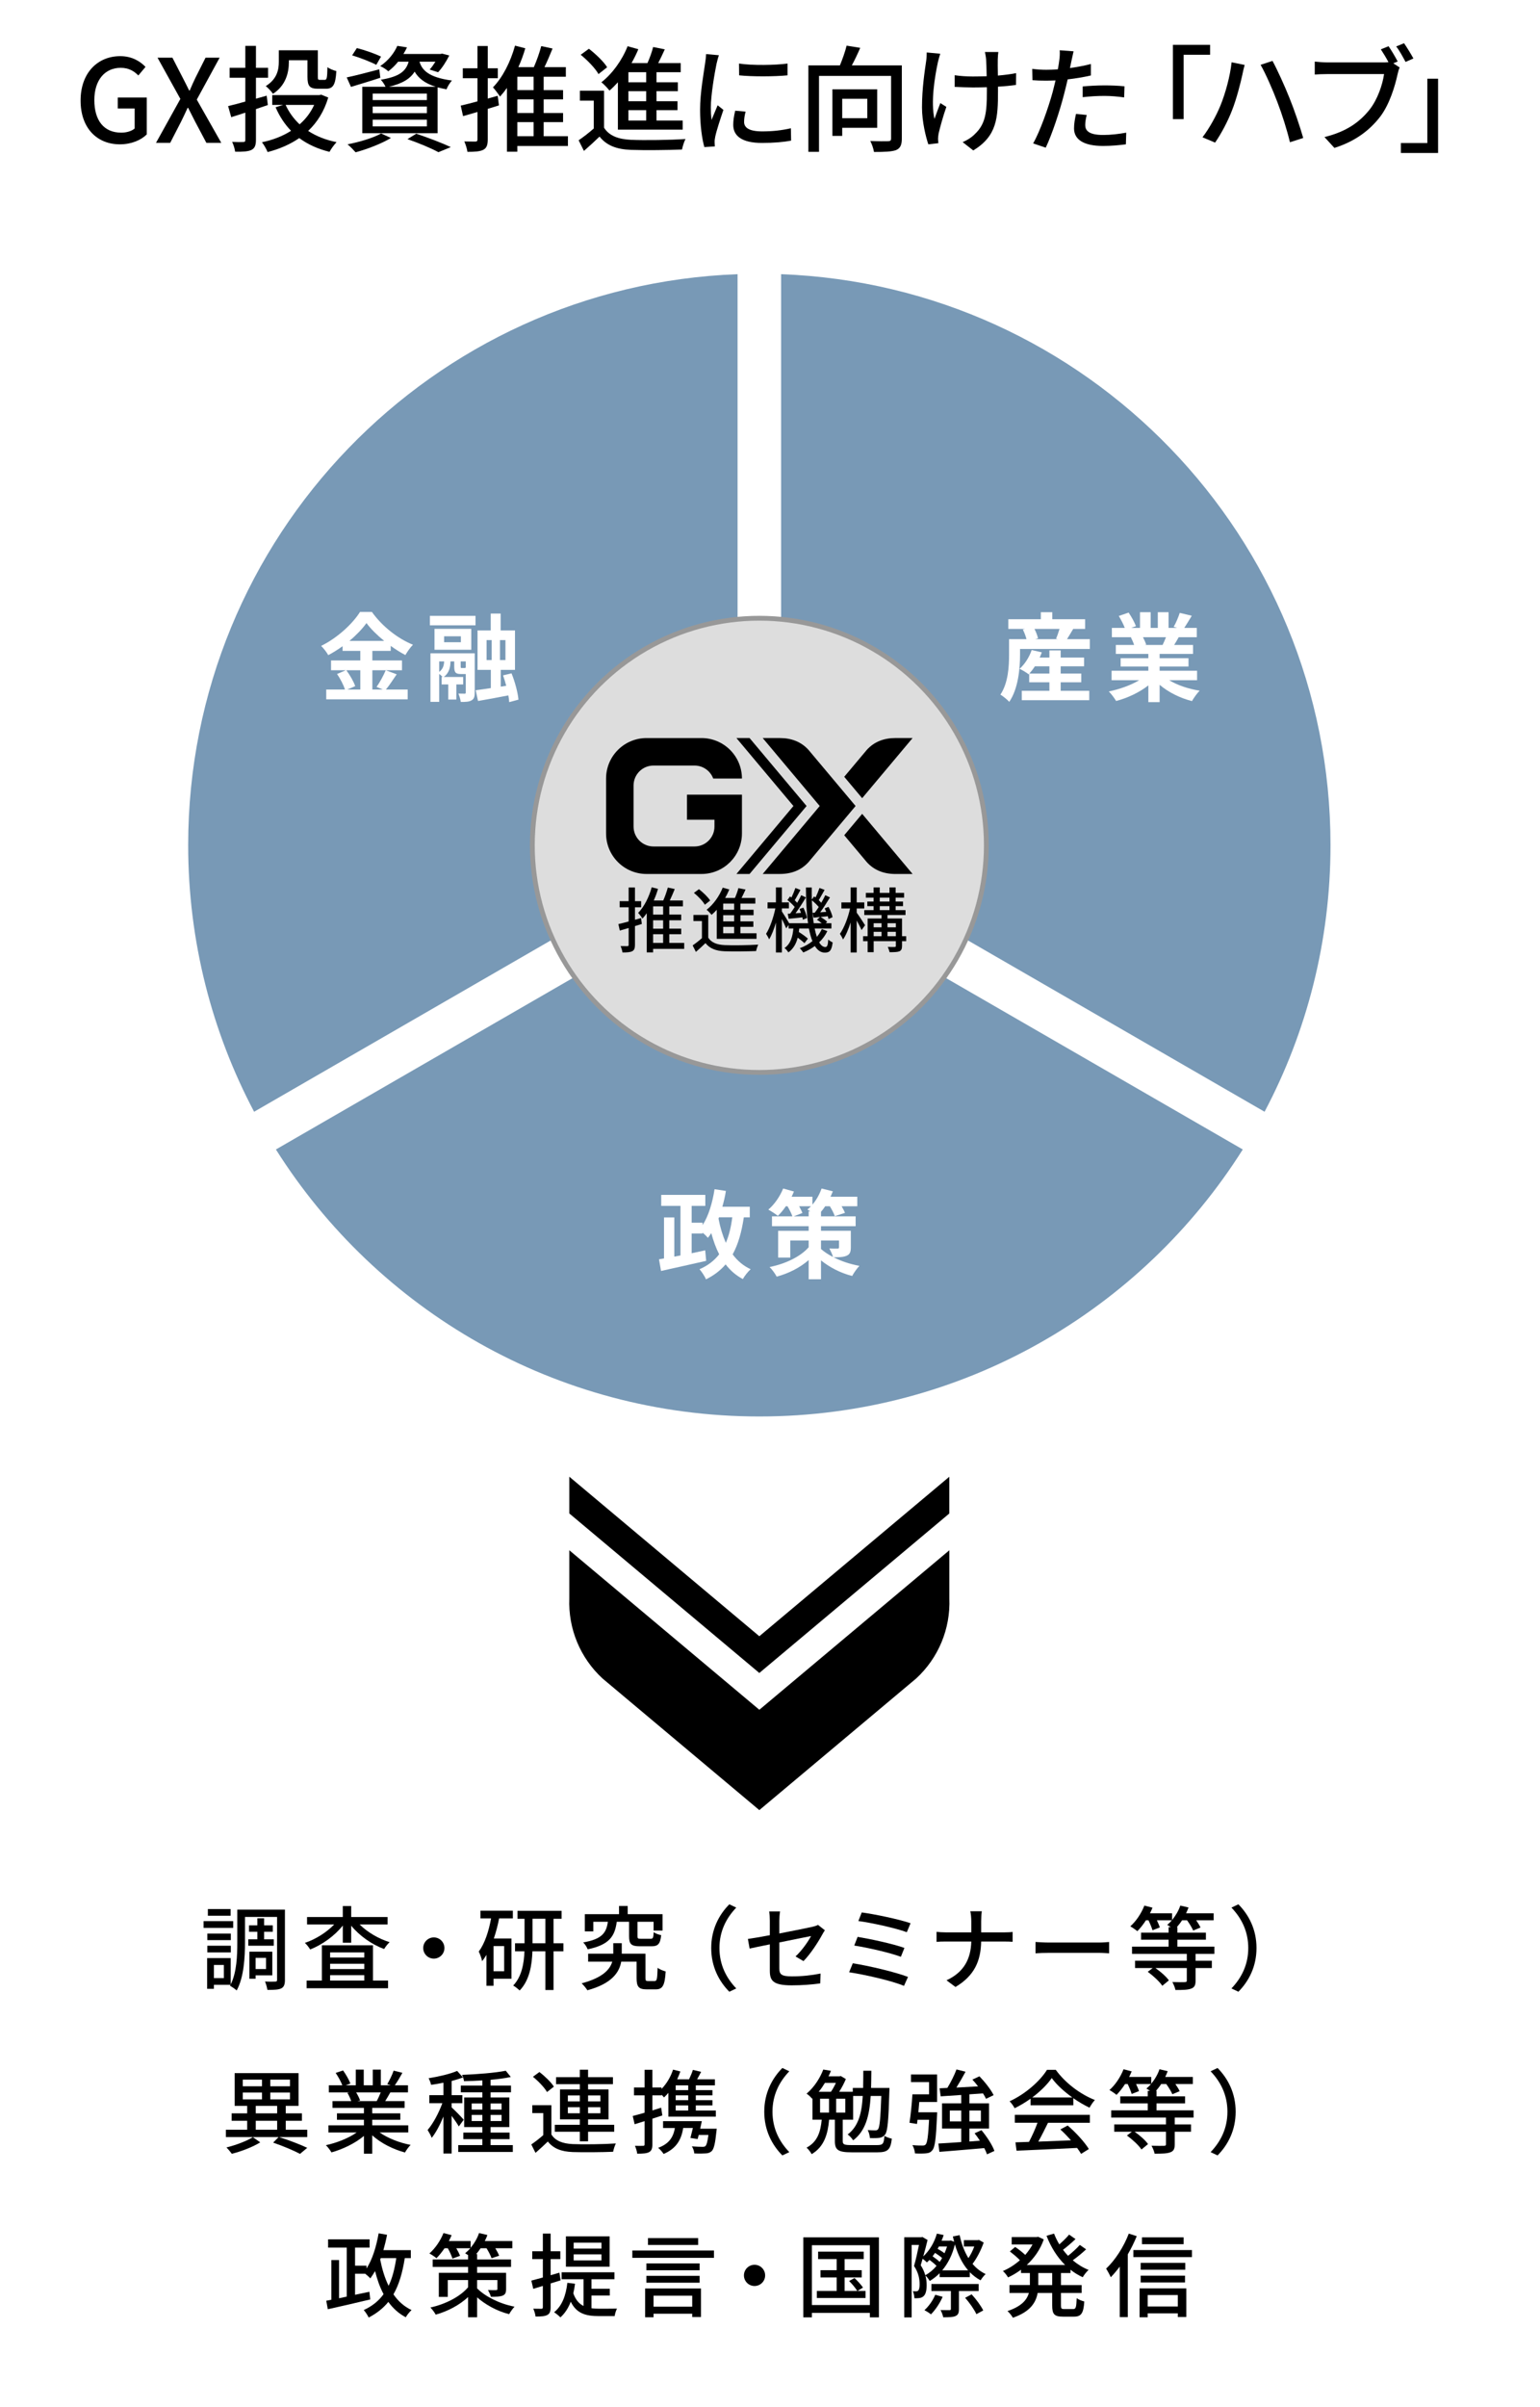 <?xml version="1.0" encoding="UTF-8"?>
<svg id="_レイヤー_1" data-name="レイヤー_1" xmlns="http://www.w3.org/2000/svg" version="1.1" viewBox="0 0 320 500">
  <!-- Generator: Adobe Illustrator 29.1.0, SVG Export Plug-In . SVG Version: 2.1.0 Build 142)  -->
  <defs>
    <style>
      .st0 {
        fill: #ddd;
        stroke: #989898;
        stroke-miterlimit: 10;
      }

      .st1 {
        isolation: isolate;
      }

      .st2 {
        fill: #7899b6;
      }

      .st3 {
        fill: #fff;
      }
    </style>
  </defs>
  <rect class="st3" width="320" height="500"/>
  <g>
    <path id="_パス_113" data-name="パス_113" d="M157.782,355.14l-39.479-33.127v10c-.257,6.284,2.261,12.363,6.887,16.624l32.592,27.349,32.599-27.349c4.626-4.261,7.144-10.34,6.887-16.624v-10l-39.479,33.127h-.007Z"/>
    <path id="_パス_114" data-name="パス_114" d="M157.782,347.501l39.479-33.127v-7.632l-39.479,33.127-39.479-33.132v7.632l39.479,33.132Z"/>
  </g>
  <g>
    <path d="M48.456,400.453h-6.155v-1.405h6.155v1.405ZM59.208,411.244c0,.931-.19,1.481-.76,1.767-.551.284-1.501.322-2.888.322-.057-.456-.285-1.272-.494-1.747.931.057,1.862.038,2.128.019.285,0,.38-.076.38-.36v-13.07h-6.668v5.357c0,2.944-.209,7.181-1.729,9.916-.285-.285-1.007-.779-1.387-.969l.114-.209h-3.458v.836h-1.406v-6.383h4.901v5.471c1.254-2.526,1.368-6.003,1.368-8.662v-6.877h9.897v14.59ZM47.962,402.998h-4.882v-1.368h4.882v1.368ZM43.08,404.157h4.882v1.388h-4.882v-1.388ZM47.924,397.926h-4.73v-1.387h4.73v1.387ZM46.518,408.147h-2.07v2.735h2.07v-2.735ZM53.471,402.828v-1.577h-1.729v-1.33h1.729v-1.462h1.406v1.462h1.805v1.33h-1.805v1.577h2.014v1.329h-5.3v-1.329h1.881ZM53.11,410.312v.703h-1.292v-5.623h4.769v4.92h-3.477ZM53.11,406.684v2.317h2.166v-2.317h-2.166Z"/>
    <path d="M74.728,399.731c1.577,1.596,3.952,2.982,6.231,3.686-.38.342-.893.987-1.14,1.425-2.545-.931-5.129-2.755-6.839-4.845v3.534h-1.748v-3.572c-1.691,2.147-4.274,3.99-6.782,4.978-.228-.398-.722-1.045-1.102-1.368,2.223-.74,4.54-2.203,6.098-3.837h-5.643v-1.539h7.428v-2.279h1.748v2.279h7.561v1.539h-5.813ZM77.502,411.395h3.134v1.596h-16.926v-1.596h3.172v-7.333h10.62v7.333ZM68.592,405.544v1.063h7.105v-1.063h-7.105ZM75.697,407.9h-7.105v1.102h7.105v-1.102ZM68.592,411.395h7.105v-1.121h-7.105v1.121Z"/>
    <path d="M92.349,404.632c0,1.216-.988,2.203-2.204,2.203s-2.204-.987-2.204-2.203.988-2.204,2.204-2.204,2.204.988,2.204,2.204Z"/>
    <path d="M99.84,396.881h6.725v1.596h-2.85c-.285,1.443-.646,2.85-1.102,4.18h3.667v8.358h-3.723v1.463h-1.482v-6.421c-.285.475-.57.912-.893,1.311-.076-.456-.437-1.52-.703-1.995,1.254-1.69,2.071-4.198,2.564-6.896h-2.204v-1.596ZM104.761,404.233h-2.204v5.225h2.204v-5.225ZM117.071,405.316h-2.052v8.036h-1.69v-8.036h-2.698c-.095,2.85-.589,6.003-2.641,8.131-.304-.285-.95-.798-1.349-1.025,1.805-1.881,2.241-4.674,2.336-7.105h-1.957v-1.672h1.976v-5.091h-1.463v-1.653h9.157v1.653h-1.672v5.091h2.052v1.672ZM113.329,403.644v-5.091h-2.679v5.091h2.679Z"/>
    <path d="M136.02,411.49c.475,0,.551-.322.627-2.754.38.322,1.178.627,1.672.76-.171,2.963-.646,3.724-2.09,3.724h-1.843c-1.634,0-2.109-.514-2.109-2.337v-3.42h-3.191c-.399,2.223-1.938,4.56-7.029,5.946-.266-.418-.779-1.063-1.197-1.443,4.388-1.159,5.889-2.888,6.364-4.503h-5.015v-1.652h5.224v-2.185h1.767v2.185h4.92v5.053c0,.552.095.627.551.627h1.349ZM128.155,399.18c-.399,3.021-1.539,4.787-6.041,5.718-.152-.418-.57-1.102-.931-1.425,3.914-.684,4.806-1.994,5.129-4.293h-3.021v1.994h-1.767v-3.571h7.104v-1.71h1.805v1.71h7.238v3.4h-1.862v-1.823h-3.343v2.982c0,.494.095.551.722.551h1.995c.494,0,.589-.171.646-1.368.361.267,1.083.532,1.558.608-.19,1.843-.665,2.317-1.995,2.317h-2.432c-1.824,0-2.242-.475-2.242-2.09v-3.001h-2.564Z"/>
    <path d="M151.547,395.551l1.443.685c-2.07,2.165-3.495,4.9-3.495,8.396s1.425,6.23,3.495,8.396l-1.443.684c-2.166-2.185-3.762-5.224-3.762-9.08s1.596-6.896,3.762-9.081Z"/>
    <path d="M159.963,403.872c-1.824.36-3.419.702-4.198.874l-.361-1.995c.874-.114,2.603-.418,4.559-.779v-3.001c0-.608-.038-1.368-.133-1.938h2.261c-.096.569-.152,1.349-.152,1.938v2.641c3.021-.589,6.061-1.197,6.877-1.387.475-.114.874-.229,1.159-.399l1.425,1.121c-.152.228-.38.589-.531.874-.855,1.576-2.451,4.065-3.914,5.528l-1.652-.969c1.348-1.235,2.678-3.173,3.229-4.237-.437.096-3.514.703-6.592,1.33v5.376c0,1.254.418,1.672,2.604,1.672,2.107,0,4.064-.209,5.965-.589l-.076,2.052c-1.652.229-3.705.399-5.928.399-3.894,0-4.54-.988-4.54-3.021v-5.49Z"/>
    <path d="M188.675,410.635l-.836,1.861c-2.527-1.082-8.34-2.374-11.398-2.83l.76-1.862c3.211.494,8.871,1.824,11.475,2.831ZM187.933,404.613l-.74,1.843c-2.203-.836-6.934-1.918-9.688-2.336l.702-1.805c2.641.437,7.353,1.443,9.727,2.298ZM189.207,399.484l-.779,1.861c-2.26-.836-7.408-1.976-10.068-2.317l.703-1.785c2.488.322,7.751,1.405,10.145,2.241Z"/>
    <path d="M201.617,396.995h2.394c-.076.493-.133,1.481-.133,2.052v2.336h4.711c.741,0,1.481-.038,1.823-.095v2.052c-.342-.038-1.178-.057-1.842-.057h-4.692c-.076,4.008-1.388,7.104-5.339,9.441l-1.861-1.387c3.647-1.691,5.053-4.465,5.148-8.055h-5.262c-.761,0-1.482.019-1.957.075v-2.089c.455.057,1.196.113,1.918.113h5.301v-2.336c0-.608-.076-1.559-.209-2.052Z"/>
    <path d="M218.003,403.493h10.334c.912,0,1.652-.076,2.127-.114v2.355c-.418-.019-1.291-.095-2.127-.095h-10.334c-1.045,0-2.186.038-2.831.095v-2.355c.627.038,1.805.114,2.831.114Z"/>
    <path d="M248.431,405.848v1.425h3.382v1.52h-3.382v2.622c0,.931-.228,1.405-.93,1.652-.703.266-1.748.285-3.249.285-.095-.494-.399-1.216-.646-1.653,1.139.038,2.26.038,2.583.02.342-.02.418-.076.418-.342v-2.584h-6.517c1.064.741,2.242,1.767,2.793,2.564l-1.367,1.121c-.57-.874-1.881-2.07-3.021-2.906l1.026-.779h-3.667v-1.52h10.753v-1.425h-11.38v-1.501h7.6v-1.443h-5.719v-1.463h5.719v-1.141h.455c-.266-.189-.531-.36-.74-.475.342-.285.665-.589.949-.949h-3.096c.246.531.494,1.082.607,1.481l-1.52.589c-.152-.532-.494-1.368-.836-2.07h-.531c-.551.854-1.178,1.652-1.786,2.26-.323-.284-1.045-.778-1.463-1.007,1.196-1.044,2.299-2.697,2.926-4.312l1.69.437c-.152.399-.342.779-.531,1.159h4.597v1.405c.722-.874,1.349-1.919,1.71-3.001l1.709.398c-.151.418-.322.798-.512,1.197h5.736v1.463h-3.629c.361.531.703,1.063.894,1.5l-1.521.627c-.227-.551-.76-1.425-1.271-2.127h-1.045c-.342.531-.703.987-1.084,1.424h.115v1.141h5.926v1.463h-5.926v1.443h7.693v1.501h-3.914Z"/>
    <path d="M257.328,413.712l-1.443-.684c2.07-2.166,3.495-4.901,3.495-8.396s-1.425-6.231-3.495-8.396l1.443-.685c2.166,2.185,3.762,5.225,3.762,9.081s-1.596,6.896-3.762,9.08Z"/>
  </g>
  <g>
    <path d="M63.842,443.894h-5.87c2.109.665,4.445,1.558,5.87,2.242l-1.5,1.254c-1.292-.685-3.477-1.615-5.585-2.337l1.14-1.159h-10.961v-1.52h4.426v-1.861h-3.229v-1.539h3.229v-1.558h-2.603v-6.801h13.279v6.801h-2.66v1.558h3.363v1.539h-3.363v1.861h4.464v1.52ZM54.078,444.996c-1.52.949-3.914,1.88-5.908,2.374-.266-.36-.76-.969-1.121-1.311,1.919-.475,4.312-1.368,5.49-2.146l1.539,1.083ZM50.449,433.351h3.99v-1.387h-3.99v1.387ZM50.449,436.068h3.99v-1.425h-3.99v1.425ZM53.146,438.974h4.445v-1.558h-4.445v1.558ZM53.146,442.374h4.445v-1.861h-4.445v1.861ZM60.251,431.964h-4.084v1.387h4.084v-1.387ZM60.251,434.643h-4.084v1.425h4.084v-1.425Z"/>
    <path d="M78.887,442.945c1.672,1.178,4.123,2.146,6.44,2.583-.399.38-.912,1.103-1.178,1.577-2.469-.665-5.015-1.938-6.801-3.571v3.818h-1.729v-3.686c-1.805,1.52-4.37,2.755-6.744,3.419-.266-.455-.76-1.12-1.159-1.5,2.26-.476,4.73-1.463,6.402-2.641h-5.87v-1.482h7.371v-1.158h-5.604v-1.33h5.604v-1.14h-6.535v-1.406h3.895c-.171-.531-.494-1.216-.798-1.729l.456-.076h-4.312v-1.481h2.812c-.285-.741-.855-1.786-1.387-2.564l1.539-.514c.589.817,1.254,1.977,1.52,2.717l-.969.361h2.09v-3.249h1.653v3.249h1.88v-3.249h1.672v3.249h2.052l-.722-.229c.456-.76,1.044-1.956,1.33-2.812l1.824.456c-.513.931-1.083,1.881-1.577,2.584h2.735v1.481h-3.667c-.361.646-.741,1.273-1.063,1.805h4.027v1.406h-6.725v1.14h5.832v1.33h-5.832v1.158h7.485v1.482h-5.946ZM74.004,434.623c.342.551.684,1.235.817,1.691l-.551.113h4.008c.285-.513.589-1.196.836-1.805h-5.11Z"/>
    <path d="M95.33,441.691c-.285-.532-.912-1.425-1.482-2.204v7.827h-1.709v-7.675c-.703,1.729-1.577,3.362-2.432,4.426-.171-.493-.589-1.216-.855-1.634,1.121-1.291,2.337-3.552,3.059-5.565h-2.698v-1.672h2.926v-2.584c-.874.19-1.748.323-2.564.438-.076-.399-.304-.988-.513-1.368,2.109-.342,4.502-.893,5.927-1.52l1.216,1.349c-.684.266-1.501.513-2.356.741v2.944h2.223v1.672h-2.223v.874c.551.475,2.166,2.127,2.508,2.564l-1.026,1.387ZM106.558,445.566v1.425h-11.341v-1.425h5.015v-1.234h-3.952v-1.368h3.952v-1.14h-3.78v-6.155h3.78v-1.063h-4.483v-1.406h4.483v-1.063c-1.311.076-2.603.133-3.818.151-.038-.36-.228-.969-.399-1.311,3.134-.114,6.915-.418,9.081-.854l1.045,1.292c-1.178.266-2.641.455-4.199.589v1.196h4.237v1.406h-4.237v1.063h3.895v6.155h-3.895v1.14h3.952v1.368h-3.952v1.234h4.617ZM98.009,438.195h2.223v-1.272h-2.223v1.272ZM100.231,440.57v-1.272h-2.223v1.272h2.223ZM101.941,436.922v1.272h2.28v-1.272h-2.28ZM104.221,439.297h-2.28v1.272h2.28v-1.272Z"/>
    <path d="M114.578,443.363c.817,1.311,2.317,1.899,4.426,1.994,2.146.095,6.554.038,8.967-.133-.209.399-.475,1.216-.57,1.729-2.185.096-6.212.133-8.416.058-2.355-.096-3.989-.723-5.148-2.185-.798.778-1.634,1.538-2.565,2.355l-.874-1.748c.76-.513,1.69-1.234,2.488-1.938v-4.578h-2.28v-1.634h3.971v6.079ZM113.665,434.547c-.532-.949-1.805-2.261-2.925-3.172l1.349-.988c1.102.855,2.432,2.108,3.001,3.04l-1.425,1.12ZM120.486,442.792h-5.206v-1.443h5.206v-1.121h-4.123v-6.231h4.123v-1.083h-4.939v-1.462h4.939v-1.539h1.709v1.539h5.167v1.462h-5.167v1.083h4.255v6.231h-4.255v1.121h5.433v1.443h-5.433v1.995h-1.709v-1.995ZM117.997,436.486h2.489v-1.235h-2.489v1.235ZM120.486,438.955v-1.254h-2.489v1.254h2.489ZM122.195,435.25v1.235h2.565v-1.235h-2.565ZM124.76,437.702h-2.565v1.254h2.565v-1.254Z"/>
    <path d="M137.63,439.411c-.684.229-1.387.456-2.071.665v5.319c0,.874-.171,1.349-.684,1.634-.513.266-1.254.323-2.47.323-.038-.418-.247-1.178-.475-1.634.76.019,1.463.019,1.672,0,.247,0,.342-.058.342-.323v-4.807l-2.071.646-.399-1.71c.684-.171,1.539-.418,2.47-.684v-3.609h-2.204v-1.634h2.204v-3.667h1.615v3.667h1.9v.304c1.044-1.063,1.899-2.488,2.394-4.009l1.52.38c-.19.552-.418,1.103-.665,1.634h2.469c.304-.646.627-1.387.798-1.956l1.71.398c-.266.532-.551,1.064-.836,1.558h3.705v1.254h-3.971v.988h3.458v1.083h-3.458v1.007h3.458v1.083h-3.458v1.063h4.161v1.272h-9.859v-4.939c-.285.343-.608.665-.912.95-.114-.151-.304-.36-.513-.569v.133h-1.9v3.134c.608-.189,1.216-.38,1.824-.569l.247,1.614ZM148.934,442.165s-.038.418-.076.646c-.247,2.432-.513,3.533-.969,4.008-.361.323-.741.456-1.311.475-.475.038-1.368.058-2.318,0-.019-.455-.228-1.063-.494-1.462.893.075,1.805.095,2.166.095.304,0,.494-.02.646-.152.247-.247.437-.893.626-2.317h-2.014c-.076.304-.152.607-.228.854l-1.501-.228c.152-.589.342-1.33.513-2.071h-2.014c-.418,2.755-1.69,4.37-4.065,5.396-.19-.323-.779-1.007-1.14-1.272,2.071-.76,3.135-2.014,3.477-4.123h-2.451v-1.425h8.055c-.114.514-.228,1.045-.342,1.577h3.438ZM143.006,433.161h-2.603v.988h2.603v-.988ZM143.006,435.232h-2.603v1.007h2.603v-1.007ZM143.006,437.322h-2.603v1.063h2.603v-1.063Z"/>
    <path d="M162.568,429.551l1.443.685c-2.07,2.165-3.495,4.9-3.495,8.396s1.424,6.23,3.495,8.396l-1.443.684c-2.166-2.185-3.761-5.224-3.761-9.08s1.596-6.896,3.761-9.081Z"/>
    <path d="M182.257,445.566c1.217,0,1.406-.285,1.52-1.919.381.247,1.084.494,1.539.589-.266,2.261-.816,2.831-2.963,2.831h-5.377c-2.792,0-3.495-.475-3.495-2.317v-4.465h-1.196c-.267,2.944-.988,5.604-3.629,7.162-.209-.398-.703-1.063-1.064-1.349,2.356-1.235,2.926-3.438,3.154-5.813h-1.919v-4.445l-.095.095c-.247-.36-.798-.854-1.141-1.044,1.729-1.463,2.869-3.42,3.477-5.016l1.596.266c-.151.38-.322.76-.512,1.14h2.316l.248-.057,1.045.627c-.342.836-.855,1.805-1.387,2.641h2.83v-.798h2.146c.02-1.121.038-2.299.038-3.571h1.672c-.019,1.254-.019,2.45-.058,3.571h3.818s0,.532-.019.741c-.171,6.06-.36,8.226-.874,8.929-.361.456-.684.607-1.215.702-.438.058-1.179.076-1.957.038-.039-.513-.19-1.216-.457-1.652.685.038,1.312.057,1.578.057s.437-.057.588-.247c.323-.437.494-2.185.665-6.896h-2.204c-.266,4.142-1.062,7.257-3.646,9.214-.229-.38-.76-.988-1.141-1.216,2.242-1.71,2.926-4.37,3.135-7.998h-1.994v4.92h-2.166v4.427c0,.722.266.854,1.881.854h5.262ZM171.41,432.648c-.379.627-.797,1.254-1.291,1.843h2.545c.381-.551.741-1.216,1.026-1.843h-2.28ZM170.404,438.822h1.861v-2.888h-1.861v2.888ZM175.646,435.934h-1.898v2.888h1.898v-2.888Z"/>
    <path d="M194.742,438.746s-.019.513-.037.74c-.209,4.674-.418,6.517-.969,7.144-.361.455-.723.589-1.292.646-.513.057-1.405.076-2.317.019-.039-.513-.248-1.234-.532-1.729.893.095,1.729.095,2.07.095.323,0,.513-.037.685-.228.322-.342.531-1.71.703-5.129h-2.395l-.113.874-1.559-.247c.247-1.539.494-4.027.608-5.908h3.458v-2.546h-3.762v-1.577h5.433v5.719h-3.704c-.057.703-.133,1.443-.189,2.128h3.912ZM205.095,447.485c-.133-.38-.322-.817-.569-1.292-3.362.304-6.858.57-9.327.779l-.209-1.729c1.291-.076,2.944-.172,4.749-.305v-2.812h-3.989v-5.224h3.989v-1.748l-4.274.285-.229-1.672,1.615-.076c.703-1.14,1.463-2.659,1.899-3.838l1.881.476c-.589,1.102-1.272,2.279-1.899,3.286,1.406-.076,2.944-.151,4.502-.247-.38-.493-.779-.987-1.178-1.405l1.463-.685c1.14,1.179,2.412,2.793,2.944,3.914l-1.577.76c-.151-.323-.36-.722-.627-1.121l-2.83.19v1.881h4.084v5.224h-4.084v2.698l2.185-.172c-.342-.531-.722-1.063-1.102-1.538l1.425-.646c1.102,1.312,2.261,3.078,2.697,4.312l-1.539.703ZM199.739,440.646v-2.261h-2.375v2.261h2.375ZM201.429,438.385v2.261h2.394v-2.261h-2.394Z"/>
    <path d="M214.138,435.934c-1.045.741-2.166,1.425-3.307,1.977-.189-.399-.664-1.064-1.044-1.444,3.249-1.481,6.345-4.217,7.77-6.535h1.823c2.014,2.793,5.168,5.11,8.131,6.27-.418.437-.816,1.063-1.12,1.596-1.103-.532-2.261-1.197-3.362-1.976v1.481h-8.891v-1.368ZM210.871,439.278h15.596v1.653h-8.7c-.627,1.272-1.329,2.697-2.014,3.913,2.108-.076,4.464-.171,6.782-.266-.703-.798-1.463-1.596-2.203-2.261l1.52-.817c1.729,1.463,3.533,3.477,4.406,4.883l-1.614,1.007c-.209-.361-.493-.779-.836-1.235-4.521.229-9.347.438-12.576.57l-.228-1.729,2.812-.096c.627-1.178,1.311-2.697,1.767-3.97h-4.711v-1.653ZM222.82,435.668c-1.71-1.216-3.268-2.641-4.275-4.027-.911,1.33-2.355,2.755-4.046,4.027h8.321Z"/>
    <path d="M244.103,439.848v1.425h3.381v1.52h-3.381v2.622c0,.931-.229,1.405-.931,1.652-.703.266-1.748.285-3.249.285-.095-.494-.398-1.216-.646-1.653,1.14.038,2.261.038,2.583.02.342-.02.418-.076.418-.342v-2.584h-6.516c1.064.741,2.242,1.767,2.793,2.564l-1.368,1.121c-.569-.874-1.881-2.07-3.021-2.906l1.025-.779h-3.666v-1.52h10.752v-1.425h-11.379v-1.501h7.6v-1.443h-5.719v-1.463h5.719v-1.141h.455c-.266-.189-.531-.36-.74-.475.342-.285.664-.589.949-.949h-3.096c.246.531.493,1.082.607,1.481l-1.52.589c-.152-.532-.494-1.368-.836-2.07h-.532c-.551.854-1.178,1.652-1.786,2.26-.322-.284-1.045-.778-1.463-1.007,1.197-1.044,2.299-2.697,2.926-4.312l1.691.437c-.152.399-.342.779-.532,1.159h4.597v1.405c.723-.874,1.35-1.919,1.711-3.001l1.709.398c-.152.418-.322.798-.513,1.197h5.737v1.463h-3.629c.361.531.703,1.063.893,1.5l-1.52.627c-.228-.551-.76-1.425-1.272-2.127h-1.045c-.342.531-.703.987-1.083,1.424h.114v1.141h5.927v1.463h-5.927v1.443h7.694v1.501h-3.914Z"/>
    <path d="M252.999,447.712l-1.444-.684c2.071-2.166,3.495-4.901,3.495-8.396s-1.424-6.231-3.495-8.396l1.444-.685c2.165,2.185,3.761,5.225,3.761,9.081s-1.596,6.896-3.761,9.08Z"/>
  </g>
  <g>
    <path d="M84.111,469.041c-.475,3.021-1.197,5.51-2.355,7.523.969,1.425,2.223,2.545,3.761,3.268-.399.36-.95,1.025-1.197,1.5-1.481-.778-2.66-1.861-3.628-3.191-1.064,1.311-2.413,2.375-4.084,3.249-.171-.399-.684-1.197-1.026-1.558,1.767-.817,3.116-1.9,4.123-3.306-.76-1.406-1.33-3.021-1.767-4.787-.323.551-.646,1.044-.988,1.52-.209-.267-.684-.665-1.064-.969h-2.109v4.369l2.983-.627.171,1.596c-3.116.741-6.44,1.52-8.815,2.032l-.323-1.767,1.064-.209v-8.244h1.596v7.94l1.596-.342v-10.183h-3.875v-1.71h8.625v1.71h-3.021v3.762h2.375v.589c1.234-1.881,2.033-4.54,2.526-7.314l1.748.305c-.208,1.102-.475,2.165-.76,3.191h5.699v1.652h-1.254ZM79.001,469.345c.399,1.995.95,3.838,1.748,5.452.779-1.614,1.254-3.514,1.596-5.756h-3.229l-.114.304Z"/>
    <path d="M99.143,475.329c1.539,1.558,4.445,3.153,7.77,3.8-.361.38-.874,1.102-1.121,1.558-2.698-.684-5.053-2.09-6.649-3.495v4.141h-1.881v-4.198c-1.805,1.672-4.236,2.964-6.725,3.647-.228-.437-.741-1.121-1.102-1.481,3.115-.684,6.174-2.242,7.827-4.198v-1.501h-4.217v3.495h-1.862v-4.996h6.079v-1.234h-7.352v-1.539h7.352v-.912c-.228-.133-.456-.285-.608-.38.361-.304.722-.646,1.083-1.045h-2.926c.342.57.627,1.14.779,1.577l-1.577.569c-.171-.551-.551-1.443-.969-2.146h-.665c-.551.779-1.121,1.52-1.69,2.071-.323-.305-1.045-.761-1.463-.988,1.197-1.045,2.298-2.641,2.925-4.236l1.691.437c-.171.418-.361.817-.57,1.216h4.521v1.406c.741-.893,1.387-1.957,1.748-3.059l1.729.399c-.133.437-.323.835-.532,1.253h5.718v1.501h-3.534c.323.551.646,1.121.798,1.558l-1.577.514c-.19-.552-.608-1.368-1.045-2.071h-1.235c-.285.438-.589.836-.912,1.216h.19v1.121h7.048v1.539h-7.048v1.234h6.022v3.344c0,.798-.171,1.159-.722,1.387-.589.228-1.387.247-2.432.247-.114-.456-.399-1.007-.608-1.406.703.038,1.462.038,1.652.02.228,0,.304-.058.304-.247v-1.843h-4.217v1.729Z"/>
    <path d="M114.417,474.304v4.92c0,.874-.171,1.349-.665,1.615-.513.284-1.273.342-2.47.342-.038-.418-.247-1.178-.475-1.634.76.019,1.463.019,1.672.019.228,0,.323-.076.323-.342v-4.407l-1.995.607-.399-1.709c.665-.171,1.501-.399,2.394-.646v-3.818h-2.204v-1.634h2.204v-3.666h1.615v3.666h2.014v1.634h-2.014v3.344l1.824-.532.247,1.596-2.071.646ZM122.909,479.452c.513.076,1.045.096,1.596.096.532,0,2.983,0,3.705-.02-.209.38-.437,1.121-.494,1.558h-3.268c-2.641,0-4.616-.475-5.851-2.982-.513,1.33-1.216,2.413-2.147,3.249-.266-.285-.931-.836-1.311-1.064,1.634-1.311,2.451-3.438,2.754-6.116l1.596.189c-.095.703-.209,1.368-.361,1.995.494,1.367,1.216,2.185,2.127,2.621v-5.547h-4.559v-1.444h10.98v1.444h-4.769v1.976h3.8v1.406h-3.8v2.64ZM126.671,470.828h-9.081v-6.308h9.081v6.308ZM124.98,465.831h-5.775v1.234h5.775v-1.234ZM124.98,468.263h-5.775v1.254h5.775v-1.254Z"/>
    <path d="M148.357,467.465v1.52h-16.964v-1.52h16.964ZM134.053,475.349h11.607v5.927h-1.824v-.684h-8.036v.74h-1.748v-5.983ZM145.375,471.568h-11.057v-1.425h11.057v1.425ZM134.318,472.727h11.057v1.425h-11.057v-1.425ZM145.071,466.306h-10.429v-1.425h10.429v1.425ZM135.8,476.849v2.28h8.036v-2.28h-8.036Z"/>
    <path d="M158.991,472.632c0,1.216-.988,2.203-2.204,2.203s-2.204-.987-2.204-2.203.988-2.204,2.204-2.204,2.204.988,2.204,2.204Z"/>
    <path d="M182.631,464.729v16.623h-1.88v-.931h-12.045v.931h-1.785v-16.623h15.71ZM180.751,478.787v-12.425h-12.045v12.425h12.045ZM179.858,475.862v1.463h-10.126v-1.463h4.123v-2.812h-3.363v-1.501h3.363v-2.299h-3.856v-1.558h9.479v1.558h-3.971v2.299h3.553v1.501h-3.553v2.812h2.622c-.343-.589-1.063-1.444-1.69-2.071l1.12-.607c.646.589,1.405,1.443,1.767,1.976l-1.158.703h1.69Z"/>
    <path d="M204.406,465.812c-.57,1.596-1.426,3.268-2.318,4.427.76.893,1.652,1.614,2.717,2.108-.342.323-.816.912-1.045,1.311-.836-.456-1.596-1.025-2.242-1.69v1.025h-6.269v-.816c-.627.646-1.329,1.178-2.052,1.614-.209-.342-.589-.873-.912-1.14.209.722.267,1.406.267,2.014,0,1.121-.209,1.938-.685,2.318-.228.209-.531.322-.893.36-.266.038-.627.038-.969.038-.02-.418-.113-1.045-.322-1.463.246.02.493.02.702.02.171,0,.323-.058.418-.171.209-.19.285-.703.285-1.273,0-1.025-.171-2.337-1.159-3.818.381-1.311.76-3.059,1.025-4.369h-1.52v15.046h-1.539v-16.642h3.553l.229-.057,1.064.626c-.248,1.045-.57,2.261-.894,3.401,1.292-1.179,2.299-2.869,2.831-4.73l1.405.304c-.133.399-.267.798-.437,1.178h1.652l.266-.057.703.266c-.095-.361-.189-.722-.266-1.102l1.406-.267c.379,1.786.987,3.42,1.823,4.769.475-.703.911-1.576,1.216-2.412h-2.166v-1.312h2.83l.305-.057.988.551ZM194.603,470.657c-.361-.38-.932-.855-1.463-1.235-.172.171-.361.361-.532.513-.171-.189-.569-.513-.893-.76-.134.476-.267.932-.399,1.35.475.722.76,1.425.95,2.07.854-.456,1.653-1.121,2.337-1.938ZM195.875,477.078c-.569,1.33-1.538,2.755-2.432,3.647-.304-.267-.95-.665-1.349-.874.912-.816,1.748-2.014,2.242-3.191l1.538.418ZM199.257,475.88v3.724c0,.798-.133,1.216-.723,1.481-.551.229-1.348.247-2.545.247-.076-.456-.323-1.102-.551-1.5.836.019,1.633.019,1.842.019.248,0,.305-.057.305-.266v-3.705h-4.047v-1.463h9.822v1.463h-4.104ZM195.761,469.023c-.379-.342-.949-.741-1.463-1.064-.17.247-.342.476-.513.703.532.361,1.083.798,1.463,1.159.19-.247.36-.513.513-.798ZM195.097,466.629c-.096.171-.172.322-.267.493.513.267,1.045.608,1.425.912.209-.437.38-.912.532-1.405h-1.69ZM201.175,471.587c-1.234-1.425-2.127-3.249-2.754-5.396-.532,2.204-1.463,3.989-2.641,5.396h5.395ZM201.898,476.565c.931,1.007,1.957,2.412,2.412,3.343l-1.424.779c-.418-.931-1.426-2.375-2.338-3.4l1.35-.722Z"/>
    <path d="M220.46,472.138v2.508h4.294v1.634h-4.294v2.603c0,.646.096.741.703.741h1.844c.551,0,.646-.38.721-2.261.399.284,1.103.589,1.578.684-.152,2.45-.646,3.153-2.129,3.153h-2.316c-1.787,0-2.224-.513-2.224-2.317v-2.603h-3.021c-.361,2.014-1.558,3.913-5.148,5.148-.209-.399-.76-1.083-1.121-1.387,2.926-.97,4.047-2.337,4.445-3.762h-4.027v-1.634h4.236v-2.508h-1.842v-.684c-.855.627-1.768,1.178-2.697,1.596-.209-.399-.723-1.026-1.064-1.33,1.234-.513,2.451-1.292,3.533-2.241-.531-.57-1.406-1.292-2.09-1.824l1.102-.931c.685.456,1.539,1.121,2.09,1.652.59-.665,1.103-1.405,1.521-2.165h-4.331v-1.539h5.186l.323-.057,1.159.551c-.741,2.127-2.014,3.895-3.533,5.3h7.959c-1.652-1.634-2.963-3.724-3.856-6.06l1.558-.456c.305.778.665,1.52,1.102,2.241.742-.646,1.539-1.425,2.033-2.032l1.33.931c-.816.778-1.786,1.614-2.604,2.223.324.437.685.854,1.045,1.254.875-.684,1.844-1.577,2.451-2.261l1.311.912c-.836.798-1.881,1.634-2.773,2.279.988.836,2.09,1.52,3.287,1.995-.399.342-.95,1.045-1.217,1.52-.911-.418-1.766-.931-2.545-1.558v.684h-1.977ZM218.637,472.138h-2.888v2.508h2.888v-2.508Z"/>
    <path d="M236.207,464.482c-.514,1.273-1.16,2.565-1.862,3.781v13.031h-1.672v-10.486c-.608.817-1.235,1.558-1.862,2.204-.17-.399-.684-1.349-.969-1.786,1.862-1.747,3.648-4.483,4.712-7.275l1.653.531ZM247.68,467.37v1.463h-12.177v-1.463h12.177ZM236.794,475.329h9.708v5.946h-1.767v-.76h-6.25v.816h-1.691v-6.003ZM246.293,471.454h-9.271v-1.425h9.271v1.425ZM237.023,472.689h9.213v1.406h-9.213v-1.406ZM245.951,466.154h-8.662v-1.425h8.662v1.425ZM238.486,476.716v2.375h6.25v-2.375h-6.25Z"/>
  </g>
  <g>
    <path class="st2" d="M162.31,56.952v115.976l100.458,58c8.742-16.536,13.7-35.381,13.7-55.387,0-64.031-50.709-116.209-114.158-118.589Z"/>
    <path class="st2" d="M153.26,56.952c-63.449,2.38-114.158,54.558-114.158,118.589,0,20.006,4.958,38.852,13.7,55.387l100.458-58V56.952Z"/>
    <path class="st2" d="M57.333,238.761c21.016,33.322,58.146,55.462,100.453,55.462s79.437-22.14,100.452-55.462l-100.453-57.997-100.452,57.997Z"/>
    <circle class="st0" cx="157.785" cy="175.587" r="47.17"/>
    <g>
      <path d="M133.371,191.919c-.472.147-.958.295-1.43.442v3.891c0,.722-.147,1.105-.56,1.326-.427.221-1.061.265-2.034.265-.044-.354-.221-.943-.398-1.326.619.015,1.223.015,1.415.015s.265-.074.265-.28v-3.493l-1.842.531-.295-1.341c.59-.133,1.326-.324,2.137-.545v-2.948h-1.872v-1.268h1.872v-2.845h1.312v2.845h1.282v1.268h-1.282v2.594l1.267-.354.162,1.223ZM142.17,197.093h-6.456v.737h-1.327v-8.136c-.28.398-.575.766-.884,1.105-.177-.28-.634-.899-.899-1.179,1.238-1.268,2.24-3.243,2.815-5.321l1.312.339c-.236.811-.531,1.621-.884,2.402h1.975c.368-.84.737-1.887.943-2.682l1.444.309c-.324.796-.678,1.636-1.032,2.373h2.727v1.223h-2.83v1.71h2.476v1.179h-2.476v1.739h2.476v1.164h-2.476v1.798h3.095v1.238ZM137.793,188.264h-2.078v1.71h2.078v-1.71ZM137.793,191.153h-2.078v1.739h2.078v-1.739ZM135.714,195.855h2.078v-1.798h-2.078v1.798Z"/>
      <path d="M147.167,194.764c.634,1.017,1.798,1.474,3.434,1.548,1.665.074,5.085.029,6.957-.103-.162.31-.368.943-.442,1.341-1.695.074-4.82.103-6.529.044-1.828-.074-3.095-.56-3.994-1.695-.619.604-1.267,1.194-1.99,1.828l-.678-1.356c.59-.398,1.312-.958,1.931-1.503v-3.552h-1.769v-1.268h3.08v4.716ZM146.46,187.925c-.413-.737-1.4-1.754-2.27-2.461l1.046-.766c.855.663,1.887,1.636,2.329,2.358l-1.105.87ZM148.936,188.972c-.354.383-.707.752-1.076,1.061-.206-.28-.722-.825-1.032-1.061,1.385-1.076,2.638-2.8,3.346-4.599l1.371.383c-.251.604-.545,1.194-.87,1.769h2.034c.295-.663.575-1.444.722-2.049l1.489.295c-.265.589-.56,1.209-.84,1.754h2.874v1.164h-3.095v1.282h2.727v1.135h-2.727v1.282h2.683v1.135h-2.683v1.327h3.346v1.164h-8.269v-6.043ZM152.547,187.689h-2.27v1.282h2.27v-1.282ZM152.547,190.106h-2.27v1.282h2.27v-1.282ZM152.547,192.524h-2.27v1.327h2.27v-1.327Z"/>
      <path d="M171.914,193.408c-.427.884-.988,1.651-1.695,2.329.368.634.796.973,1.267.973.398,0,.545-.324.619-1.562.236.251.649.486.914.604-.206,1.651-.59,2.122-1.621,2.122-.855,0-1.533-.501-2.078-1.371-.722.531-1.518.987-2.402,1.341-.162-.236-.486-.663-.737-.884,1.002-.369,1.887-.855,2.638-1.474-.31-.737-.545-1.621-.737-2.624h-2.004c-.029.251-.059.486-.088.722.693.442,1.474.988,1.887,1.386l-.722.943c-.31-.31-.855-.752-1.4-1.15-.31,1.238-.884,2.299-1.931,3.066-.177-.28-.516-.722-.811-.899,1.312-.914,1.695-2.447,1.842-4.068h-.987v-.737l-.501.707c-.177-.457-.545-1.253-.899-1.946v6.957h-1.238v-6.205c-.398,1.356-.884,2.638-1.415,3.478-.147-.354-.442-.87-.634-1.15.796-1.223,1.548-3.405,1.931-5.277h-1.621v-1.253h1.739v-3.11h1.238v3.11h1.459v1.253h-1.459v.634c.368.531,1.223,1.931,1.518,2.447h3.921c-.31-2.152-.427-4.702-.442-7.428h1.209c-.015.855,0,1.695.015,2.506l.472-.649c.103.074.192.147.295.221.31-.604.634-1.4.826-1.975l1.061.398c-.413.722-.855,1.548-1.209,2.137.192.192.383.368.516.545.324-.56.619-1.105.84-1.577l.973.457c-.604,1.002-1.356,2.181-2.034,3.095l1.253-.088c-.103-.251-.206-.501-.324-.722l.796-.324c.383.693.752,1.577.84,2.152l-.84.383c-.029-.177-.088-.383-.147-.59-.516.059-1.017.103-1.489.162.487.28,1.076.693,1.371,1.002l-.309.295h1.179v1.091h-3.478c.133.649.28,1.238.457,1.739.427-.501.766-1.047,1.032-1.621l1.15.427ZM164.191,189.767c.309-.398.619-.87.943-1.371-.368-.457-.988-1.032-1.518-1.444l.545-.752c.103.074.192.147.295.236.309-.634.619-1.415.825-1.99l1.046.413c-.398.722-.825,1.548-1.194,2.137.192.177.368.368.516.531.324-.56.619-1.105.84-1.577l.973.457c-.634,1.061-1.43,2.314-2.152,3.287l1.135-.074c-.089-.28-.206-.56-.31-.811l.796-.28c.354.678.678,1.592.752,2.152l-.855.354c-.015-.147-.059-.31-.103-.486-1.017.118-1.975.221-2.845.295l-.192-1.047.501-.029ZM169.306,189.576c.265-.339.545-.752.825-1.179-.354-.427-.914-.973-1.43-1.385.044,1.769.177,3.375.383,4.761h1.666c-.295-.251-.663-.531-.987-.722l.619-.575-1.327.147-.206-1.017.457-.029Z"/>
      <path d="M179.019,193.187c-.192-.472-.619-1.282-1.002-1.975v6.633h-1.267v-6.235c-.442,1.4-.987,2.697-1.577,3.537-.133-.368-.457-.884-.649-1.179.87-1.209,1.71-3.39,2.108-5.262h-1.798v-1.267h1.916v-3.11h1.267v3.11h1.577v1.267h-1.577v.87c.413.545,1.503,2.211,1.739,2.609l-.737,1.002ZM188.305,195.501h-.87v.973c0,.619-.133.929-.56,1.135-.427.162-1.091.177-2.034.177-.059-.324-.221-.796-.369-1.105.619.029,1.253.029,1.444.015.177,0,.236-.059.236-.236v-.958h-4.613v2.285h-1.253v-2.285h-.943v-1.032h.943v-3.685h2.889v-.722h-3.582v-1.017h1.931v-.825h-1.297v-.958h1.297v-.811h-1.607v-.987h1.607v-1.135h1.282v1.135h2.019v-1.135h1.282v1.135h1.754v.987h-1.754v.811h1.533v.958h-1.533v.825h2.049v1.017h-3.744v.722h3.021v3.685h.87v1.032ZM181.539,192.612h1.636v-.84h-1.636v.84ZM181.539,194.469h1.636v-.914h-1.636v.914ZM182.807,187.262h2.019v-.811h-2.019v.811ZM182.807,189.045h2.019v-.825h-2.019v.825ZM184.414,192.612h1.739v-.84h-1.739v.84ZM186.153,193.555h-1.739v.914h1.739v-.914Z"/>
      <path d="M154.169,165.064h-11.419v5.212h5.71v1.41c0,2.287-1.854,4.14-4.14,4.14h-8.53c-2.287,0-4.14-1.854-4.14-4.14v-8.53c0-2.287,1.854-4.14,4.14-4.14h8.53c1.779,0,3.295,1.122,3.881,2.696h5.969c0-4.642-3.763-8.406-8.406-8.406h-11.419c-4.642,0-8.406,3.763-8.406,8.406v11.419c0,4.642,3.763,8.406,8.406,8.406h11.419c4.642,0,8.406-3.763,8.406-8.406v-8.066Z"/>
      <path d="M170.331,167.42l-11.844,14.115h3.575c2.431,0,4.439-.802,5.944-2.462l9.778-11.653-9.778-11.653c-1.505-1.66-3.512-2.462-5.944-2.462h-3.575l11.844,14.115Z"/>
      <path d="M189.632,153.301h-3.575c-2.432,0-4.439.802-5.944,2.462l-4.69,5.589,3.727,4.441,10.482-12.493Z"/>
      <path d="M189.632,181.54h-3.575c-2.432,0-4.439-.802-5.944-2.462l-4.69-5.589,3.727-4.441,10.482,12.493Z"/>
      <polygon points="167.6 167.42 155.756 153.305 153.025 153.305 164.869 167.42 153.025 181.536 155.756 181.536 167.6 167.42"/>
    </g>
    <g class="st1">
      <path class="st3" d="M154.561,252.854c-.46,3.081-1.18,5.621-2.321,7.702.98,1.32,2.221,2.38,3.741,3.08-.541.48-1.28,1.4-1.621,2.041-1.46-.761-2.621-1.801-3.581-3.041-1.081,1.24-2.401,2.28-4.081,3.101-.2-.54-.9-1.601-1.34-2.101,1.74-.76,3.081-1.8,4.081-3.101-.68-1.32-1.2-2.78-1.641-4.4-.22.34-.46.68-.7.979-.24-.279-.66-.7-1.1-1.08v.181h-2.28v4.101c.94-.2,1.88-.4,2.82-.601l.2,2.181c-3.281.761-6.821,1.521-9.382,2.101l-.42-2.421,1.041-.18v-8.521h2.14v8.142l1.28-.24v-10.301h-4v-2.281h9.162v2.281h-2.84v3.5h2.28v.5c1.24-1.94,2.041-4.64,2.48-7.46l2.361.359c-.18,1.121-.44,2.221-.74,3.281h5.701v2.2h-1.24ZM149.3,253.114c.34,1.821.86,3.521,1.521,5.042.66-1.521,1.08-3.261,1.34-5.302h-2.76l-.1.26Z"/>
      <path class="st3" d="M176.796,259.076c0,1-.199,1.48-.92,1.78-.68.28-1.58.3-2.66.3,1.521.78,3.381,1.421,5.361,1.78-.5.521-1.181,1.48-1.5,2.101-2.561-.64-4.822-1.9-6.482-3.24v3.921h-2.561v-3.981c-1.82,1.58-4.141,2.761-6.641,3.441-.32-.601-.98-1.521-1.48-2.001,3.32-.66,6.422-2.16,8.121-4.101v-1.4h-3.82v3.541h-2.521v-5.562h6.341v-.96h-7.621v-2.041h4.24c-.199-.58-.6-1.4-1.02-2.1h-.34c-.521.78-1.101,1.46-1.66,2-.46-.38-1.421-1-1.981-1.3,1.26-1.06,2.42-2.74,3.081-4.381l2.24.62c-.14.341-.3.721-.479,1.081h4.321v1.64c.82-.94,1.48-2.141,1.9-3.341l2.34.58c-.141.36-.3.74-.48,1.121h5.562v1.979h-3.261c.301.501.561,1,.7,1.38l-2.12.68c-.16-.54-.58-1.339-1.021-2.06h-.96c-.28.421-.58.82-.881,1.161v.939h7.202v2.041h-7.202v.96h6.201v3.421ZM168.035,252.654v-1.06h.34c-.219-.141-.42-.26-.6-.36.26-.2.5-.44.74-.681h-2.461c.281.521.541,1.02.681,1.4l-1.8.7h3.1ZM170.595,259.436c.66.58,1.501,1.14,2.501,1.66-.16-.58-.5-1.28-.761-1.78.641.06,1.461.04,1.682.04.239,0,.319-.061.319-.28v-1.4h-3.741v1.761Z"/>
    </g>
    <g class="st1">
      <path class="st3" d="M226.459,132.762v2.041h-14.503v1.2c0,2.801-.36,7.041-2.24,9.782-.36-.42-1.36-1.24-1.841-1.501,1.641-2.44,1.8-5.921,1.8-8.302v-3.221h3.621c-.16-.62-.439-1.38-.76-2l.439-.12h-3.46v-2.021h6.761v-1.46h2.381v1.46h6.822v2.021h-2.48c-.461.76-.9,1.521-1.281,2.12h4.741ZM220.398,143.484h5.941v1.96h-14.023v-1.96h5.742v-1.761h-4.201v-1.78l-.12.12c-.44-.36-1.341-.9-1.88-1.14,1.1-.961,2.02-2.441,2.52-3.901l2.102.48c-.121.359-.281.72-.44,1.08h2.021v-1.48h2.34v1.48h4.861v1.82h-4.861v1.5h4.281v1.82h-4.281v1.761ZM218.058,139.903v-1.5h-3.021c-.359.561-.76,1.08-1.14,1.5h4.161ZM214.957,130.641c.341.66.621,1.42.74,1.96l-.6.16h4.701l-.36-.1c.261-.58.521-1.341.72-2.021h-5.201Z"/>
      <path class="st3" d="M242.942,141.284c1.7,1.04,4.021,1.82,6.342,2.18-.54.521-1.24,1.521-1.601,2.161-2.461-.62-4.881-1.82-6.721-3.381v3.601h-2.342v-3.48c-1.859,1.46-4.32,2.62-6.701,3.24-.34-.58-1.02-1.5-1.52-1.98,2.24-.46,4.601-1.3,6.32-2.34h-5.74v-1.961h7.641v-.88h-5.761v-1.721h5.761v-.9h-6.761v-1.86h3.801c-.16-.5-.42-1.1-.681-1.56l.24-.04h-4.181v-1.94h2.681c-.28-.761-.801-1.721-1.24-2.48l2.041-.7c.58.859,1.24,2.04,1.52,2.82l-.98.36h1.82v-3.261h2.221v3.261h1.48v-3.261h2.24v3.261h1.781l-.721-.221c.48-.819.98-2.021,1.26-2.9l2.501.601c-.56.92-1.101,1.82-1.56,2.521h2.6v1.94h-3.761c-.319.58-.64,1.12-.94,1.6h3.922v1.86h-6.941v.9h6v1.721h-6v.88h7.781v1.961h-5.802ZM237.501,132.362c.279.52.539,1.12.68,1.54l-.34.06h3.74c.24-.479.48-1.06.701-1.6h-4.781Z"/>
    </g>
    <g class="st1">
      <path class="st3" d="M82.431,140.064c-.76,1.101-1.541,2.32-2.241,3.161h4.521v2.04h-16.923v-2.04h3.9c-.3-.9-.96-2.241-1.66-3.221l1.82-.78h-3.061v-2.041h6.082v-1.98h-3.681v-.979c-.94.68-1.96,1.32-2.98,1.86-.3-.561-.96-1.421-1.48-1.921,3.401-1.66,6.602-4.661,8.082-7.062h2.46c2.16,3.021,5.381,5.541,8.542,6.821-.6.601-1.14,1.4-1.58,2.141-1-.52-2.041-1.18-3.041-1.9v1.04h-3.821v1.98h6.161v2.041h-6.161v4.001h2.18l-1.3-.54c.66-.94,1.46-2.401,1.9-3.461l2.281.84ZM71.968,139.224c.76,1.021,1.541,2.38,1.84,3.301l-1.64.7h2.701v-4.001h-2.901ZM79.83,133.122c-1.48-1.2-2.801-2.5-3.681-3.701-.86,1.201-2.101,2.501-3.541,3.701h7.222Z"/>
      <path class="st3" d="M89.325,127.921h9.482v1.961h-9.482v-1.961ZM98.647,143.865c0,.841-.14,1.32-.68,1.62-.52.301-1.22.32-2.221.32-.06-.5-.28-1.24-.5-1.74.54.021,1.12.021,1.3.021s.24-.061.24-.261v-3.82h-1.021c-1.12,0-1.38-.341-1.38-1.581v-1.04h-.78c-.02,1.101-.2,2.341-1.4,3.241h4.041v1.54h-1.42v3.141h-1.681v-3.141h-1.38v-1.54h.22c-.18-.2-.46-.44-.72-.641v5.802h-1.82v-10.082h9.202v8.161ZM97.927,134.963h-7.642v-4.341h7.642v4.341ZM91.266,139.564c.84-.62,1-1.5,1.021-2.181h-1.021v2.181ZM95.767,132.162h-3.48v1.24h3.48v-1.24ZM96.487,138.764c.2,0,.24-.04.3-.141v-1.24h-1.061v1.04c0,.32.04.341.24.341h.52ZM105.809,145.845c-.02-.4-.08-.88-.18-1.4-2.201.44-4.481.841-6.301,1.16l-.48-2.24c.88-.1,1.96-.26,3.141-.44v-3.78h-2.76v-8.202h2.74v-3.5h2.061v3.5h2.981v8.202h-2.961v3.48l1.14-.18c-.2-.761-.42-1.501-.66-2.161l1.761-.42c.72,1.761,1.32,4.041,1.44,5.462l-1.921.52ZM101.108,137.103h1.06v-4.141h-1.06v4.141ZM105.029,132.962h-1.14v4.141h1.14v-4.141Z"/>
    </g>
  </g>
  <g>
    <path d="M16.747,20.882c0-5.76,3.553-9.217,8.232-9.217,2.496,0,4.177,1.104,5.257,2.232l-1.488,1.776c-.888-.888-1.968-1.584-3.672-1.584-3.289,0-5.473,2.544-5.473,6.696,0,4.2,1.944,6.769,5.592,6.769,1.08,0,2.16-.312,2.785-.864v-4.152h-3.505v-2.28h6.024v7.657c-1.176,1.176-3.168,2.064-5.592,2.064-4.705,0-8.161-3.312-8.161-9.098Z"/>
    <path d="M37.48,20.546l-4.752-8.568h3.096l2.137,4.152c.432.816.815,1.608,1.344,2.664h.12c.456-1.056.792-1.848,1.2-2.664l2.088-4.152h2.929l-4.753,8.713,5.089,8.977h-3.097l-2.328-4.393c-.456-.912-.912-1.8-1.464-2.88h-.096c-.48,1.08-.937,1.968-1.368,2.88l-2.257,4.393h-2.952l5.064-9.121Z"/>
    <path d="M55.656,21.818c-.816.288-1.656.576-2.473.84v6.385c0,1.152-.24,1.752-.96,2.112-.672.312-1.704.384-3.36.36-.072-.553-.336-1.465-.624-2.041,1.008.049,1.992.049,2.304.024.312,0,.433-.096.433-.456v-5.641c-1.032.336-2.04.672-2.929.937l-.647-2.305c.96-.216,2.208-.552,3.576-.936v-4.944h-3.265v-2.064h3.265v-4.561h2.208v4.561h2.521v2.064h-2.521v4.344l2.232-.624.24,1.944ZM68.208,20.258c-.864,2.904-2.305,5.161-4.177,6.937,1.656,1.08,3.625,1.873,5.905,2.329-.48.504-1.152,1.416-1.465,2.016-2.448-.6-4.536-1.56-6.288-2.856-1.92,1.32-4.152,2.28-6.577,2.904-.239-.6-.768-1.536-1.176-2.04,2.208-.456,4.272-1.248,6.049-2.376-1.32-1.368-2.4-3-3.217-4.896l1.561-.48h-2.256v-2.04h9.769l.408-.096,1.464.6ZM60.024,12.89c0,2.185-.624,4.872-3.312,6.601-.264-.456-1.08-1.296-1.488-1.608,2.353-1.464,2.712-3.408,2.712-5.04v-2.4h8.113v5.496c0,.576.048.648.408.648h1.032c.407,0,.504-.336.552-2.641.432.36,1.271.673,1.848.816-.168,2.904-.695,3.672-2.16,3.672h-1.632c-1.729,0-2.208-.527-2.208-2.472v-3.456h-3.864v.384ZM59.352,21.794c.695,1.536,1.68,2.881,2.904,4.032,1.271-1.104,2.304-2.447,3.023-4.032h-5.928Z"/>
    <path d="M79.029,16.154c-2.088.695-4.32,1.344-6.097,1.896l-.888-1.968c1.752-.36,4.296-1.032,6.769-1.681l.216,1.753ZM81.237,28.659c-1.944,1.176-4.944,2.328-7.345,2.976-.384-.432-1.176-1.271-1.68-1.655,2.472-.48,5.328-1.32,6.984-2.257l2.04.937ZM78.189,13.466c-1.129-.601-3.337-1.464-5.017-1.969l.983-1.512c1.633.408,3.865,1.2,5.017,1.776l-.983,1.704ZM82.725,12.817c-.576.72-1.248,1.393-2.04,1.992-.408-.384-1.152-.864-1.681-1.08,1.776-1.2,2.952-2.809,3.553-4.2l2.016.312c-.216.456-.456.912-.744,1.368h7.705l.336-.071,1.488.384c-.624,1.248-1.512,2.641-2.328,3.48l-1.752-.553c.408-.432.815-1.031,1.2-1.632h-3.312c.528,1.729,1.872,3.265,6.744,3.912-.408.433-.936,1.272-1.128,1.824-.672-.12-1.296-.264-1.848-.407v9.528h-15.649v-9.648h4.824c-.216-.48-.648-1.129-.984-1.465,3.864-.624,5.232-1.775,5.784-3.744h-2.184ZM88.702,19.442h-11.257v1.344h11.257v-1.344ZM88.702,22.13h-11.257v1.368h11.257v-1.368ZM88.702,24.866h-11.257v1.393h11.257v-1.393ZM90.549,18.026c-2.399-.744-3.648-1.872-4.392-3.145-.912,1.464-2.497,2.472-5.353,3.145h9.744ZM86.494,27.771c2.567.864,5.448,1.969,7.176,2.784l-2.567,1.057c-1.416-.769-3.937-1.849-6.433-2.713l1.824-1.128Z"/>
    <path d="M103.68,21.891c-.769.239-1.561.479-2.328.72v6.337c0,1.176-.24,1.8-.912,2.16-.696.359-1.729.432-3.312.432-.072-.576-.36-1.536-.648-2.16,1.009.024,1.992.024,2.305.024s.432-.12.432-.456v-5.688l-3,.863-.48-2.184c.96-.216,2.16-.528,3.48-.889v-4.8h-3.048v-2.064h3.048v-4.632h2.137v4.632h2.088v2.064h-2.088v4.225l2.063-.576.265,1.992ZM118.009,30.315h-10.513v1.2h-2.16v-13.25c-.456.648-.937,1.248-1.44,1.801-.288-.456-1.032-1.465-1.464-1.92,2.016-2.064,3.648-5.281,4.584-8.665l2.137.552c-.385,1.32-.864,2.641-1.44,3.912h3.216c.601-1.368,1.2-3.072,1.536-4.368l2.353.504c-.528,1.296-1.104,2.664-1.681,3.864h4.44v1.992h-4.608v2.784h4.033v1.921h-4.033v2.832h4.033v1.896h-4.033v2.928h5.041v2.017ZM110.88,15.938h-3.384v2.784h3.384v-2.784ZM110.88,20.643h-3.384v2.832h3.384v-2.832ZM107.497,28.299h3.384v-2.928h-3.384v2.928Z"/>
    <path d="M125.515,26.522c1.031,1.656,2.928,2.4,5.592,2.521,2.713.12,8.281.048,11.329-.168-.264.504-.6,1.536-.72,2.185-2.761.119-7.849.168-10.633.071-2.977-.12-5.041-.912-6.505-2.76-1.008.983-2.064,1.944-3.24,2.976l-1.104-2.208c.961-.647,2.137-1.56,3.145-2.448v-5.784h-2.88v-2.064h5.017v7.681ZM124.363,15.386c-.672-1.2-2.28-2.856-3.696-4.009l1.704-1.248c1.392,1.08,3.072,2.665,3.792,3.841l-1.8,1.416ZM128.395,17.09c-.576.624-1.152,1.225-1.752,1.729-.336-.456-1.177-1.345-1.681-1.729,2.257-1.752,4.297-4.561,5.449-7.488l2.231.624c-.408.983-.888,1.944-1.416,2.88h3.312c.48-1.08.937-2.353,1.176-3.336l2.425.479c-.433.96-.912,1.969-1.368,2.856h4.68v1.896h-5.04v2.088h4.44v1.849h-4.44v2.088h4.368v1.848h-4.368v2.16h5.448v1.896h-13.465v-9.841ZM134.276,15.002h-3.696v2.088h3.696v-2.088ZM134.276,18.938h-3.696v2.088h3.696v-2.088ZM134.276,22.874h-3.696v2.16h3.696v-2.16Z"/>
    <path d="M148.881,13.298c-.408,1.968-1.177,6.48-1.177,9.049,0,.84.048,1.68.145,2.568.408-.984.888-2.161,1.271-3.049l1.2.96c-.624,1.824-1.464,4.393-1.704,5.593-.072.336-.144.84-.12,1.104,0,.239.024.6.048.888l-2.184.144c-.48-1.68-.889-4.512-.889-7.752,0-3.576.769-7.657,1.032-9.577.097-.6.192-1.344.217-1.992l2.664.24c-.168.432-.408,1.392-.504,1.824ZM154.618,25.322c0,1.08.84,1.969,3.744,1.969,2.16,0,3.96-.192,5.977-.648l.048,2.568c-1.512.288-3.504.48-6.072.48-4.08,0-5.953-1.417-5.953-3.745,0-.863.12-1.775.408-2.952l2.16.192c-.216.84-.312,1.488-.312,2.136ZM163.642,13.201v2.448c-2.736.265-7.272.288-10.057,0l-.024-2.448c2.761.433,7.585.336,10.081,0Z"/>
    <path d="M187.392,28.803c0,1.296-.312,1.992-1.2,2.376-.936.337-2.424.385-4.584.385-.096-.624-.432-1.656-.768-2.28,1.584.071,3.24.071,3.696.048.479-.024.624-.145.624-.552v-13.01h-14.978v15.77h-2.208V13.586h6.552c.528-1.297,1.104-2.881,1.393-4.104l2.832.456c-.527,1.224-1.152,2.544-1.752,3.648h10.393v15.217ZM175.007,26.547v1.68h-2.04v-9.673h9.312v7.993h-7.272ZM175.007,20.522v4.032h5.209v-4.032h-5.209Z"/>
    <path d="M194.893,12.89c-.672,3.145-1.512,8.305-.72,11.809.312-.888.816-2.231,1.224-3.288l1.248.792c-.647,1.824-1.319,4.272-1.607,5.521-.072.36-.12.864-.12,1.128,0,.24.048.601.072.889l-2.089.24c-.504-1.465-1.32-4.705-1.32-7.681,0-3.937.576-7.609.864-9.602.097-.6.12-1.296.12-1.8l2.809.264c-.168.504-.36,1.272-.48,1.729ZM207.327,12.313c-.024.528,0,1.944.023,3.385,1.393-.12,2.713-.288,3.793-.505l-.024,2.448c-1.032.145-2.353.288-3.744.36v.937c0,5.568-.192,9.288-5.137,12.312l-2.208-1.728c.84-.337,1.92-1.009,2.544-1.681,2.232-2.088,2.496-4.561,2.496-8.929v-.792c-.983.024-1.968.048-2.904.048-1.104,0-2.688-.072-3.792-.12v-2.424c1.08.168,2.473.264,3.769.264.912,0,1.896-.023,2.88-.048-.023-1.464-.072-2.904-.12-3.528-.048-.552-.168-1.152-.239-1.512h2.784c-.072.432-.097.96-.12,1.512Z"/>
    <path d="M222.622,12.722c-.072.408-.168.888-.288,1.416,1.464-.216,2.952-.48,4.344-.84v2.376c-1.512.36-3.192.624-4.824.816-.24,1.031-.504,2.136-.768,3.144-.864,3.385-2.496,8.329-3.793,11.041l-2.616-.888c1.416-2.448,3.169-7.393,4.081-10.753.191-.744.384-1.536.575-2.328-.695.023-1.344.048-1.943.048-1.104,0-1.992-.024-2.856-.096l-.048-2.353c1.176.144,2.016.192,2.928.192.744,0,1.561-.024,2.4-.097.12-.72.24-1.344.288-1.8.12-.744.144-1.632.096-2.16l2.881.216c-.145.601-.36,1.584-.456,2.064ZM225.501,25.971c0,1.08.648,2.064,3.721,2.064,1.584,0,3.216-.192,4.8-.48l-.071,2.425c-1.32.168-2.929.336-4.753.336-3.912,0-6.024-1.272-6.024-3.648,0-1.009.192-2.017.408-3.001l2.232.217c-.192.744-.312,1.488-.312,2.088ZM229.461,17.738c1.393,0,2.833.048,4.201.191l-.072,2.305c-1.225-.168-2.641-.312-4.08-.312-1.561,0-3.024.097-4.537.265v-2.232c1.297-.12,2.952-.216,4.488-.216Z"/>
    <path d="M251.449,9.313v2.063h-5.497v13.369h-2.232v-15.433h7.729Z"/>
    <path d="M255.918,12.938l2.712.552c-.168.601-.384,1.513-.48,2.04-.336,1.561-1.199,5.017-2.136,7.369-.864,2.256-2.232,4.849-3.528,6.721l-2.616-1.104c1.512-1.992,2.88-4.536,3.721-6.576,1.056-2.593,2.016-6.121,2.328-9.001ZM261.943,13.466l2.472-.816c.984,1.8,2.568,5.28,3.528,7.705.937,2.28,2.209,6.024,2.856,8.305l-2.76.888c-.624-2.616-1.633-5.784-2.616-8.353-.937-2.496-2.448-5.929-3.48-7.729Z"/>
    <path d="M290.431,12.77l-.912.384,1.32.864c-.191.384-.312.912-.432,1.393-.528,2.448-1.656,6.24-3.601,8.809-2.185,2.832-5.185,5.136-9.528,6.504l-2.064-2.256c4.704-1.152,7.393-3.216,9.385-5.713,1.656-2.111,2.688-5.184,3-7.368h-11.809c-1.009,0-1.969.048-2.593.096v-2.688c.696.071,1.824.168,2.616.168h11.617c.312,0,.696,0,1.08-.049-.456-.888-1.08-1.896-1.584-2.664l1.608-.647c.6.863,1.416,2.256,1.896,3.168ZM293.696,12.146l-1.632.72c-.528-.983-1.272-2.376-1.944-3.216l1.632-.672c.576.84,1.464,2.28,1.944,3.168Z"/>
    <path d="M291.095,31.779v-2.064h5.496v-13.369h2.232v15.434h-7.729Z"/>
  </g>
</svg>